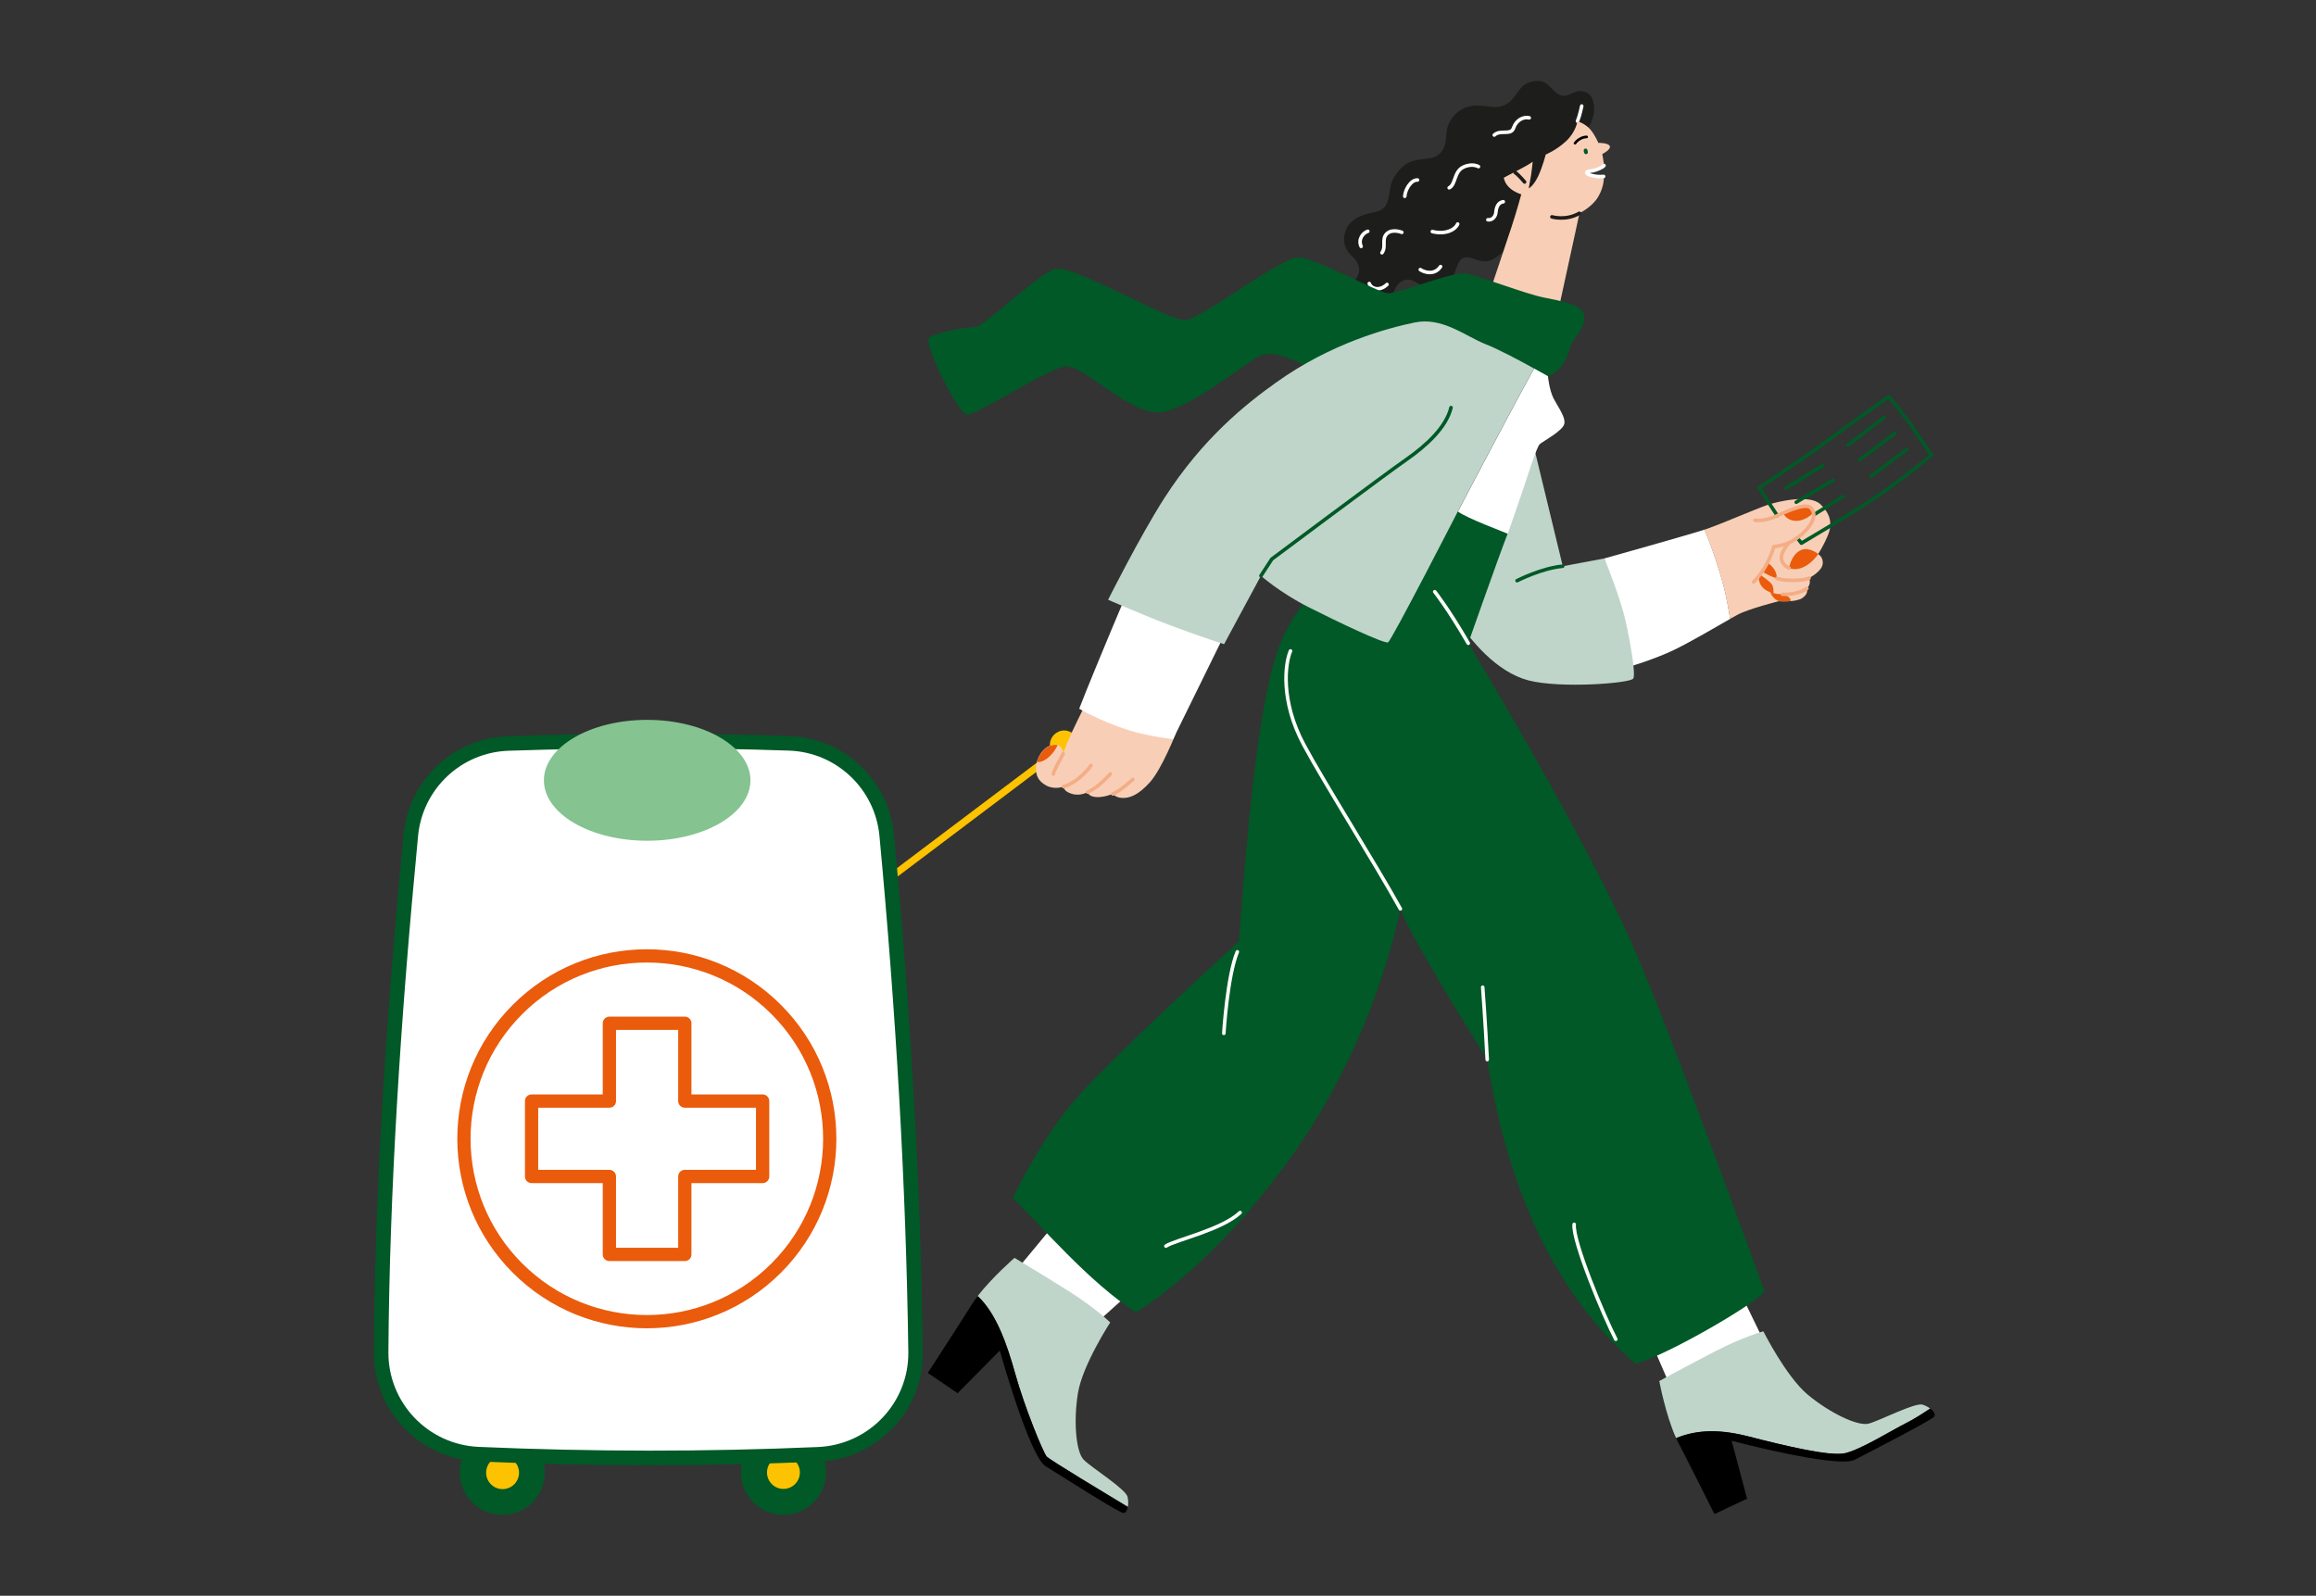 <svg xmlns="http://www.w3.org/2000/svg" xmlns:xlink="http://www.w3.org/1999/xlink" id="_x3C_Layer_x3E_" x="0px" y="0px" viewBox="0 0 1747.1 1203.9" style="enable-background:new 0 0 1747.1 1203.9;" xml:space="preserve"><rect x="0" y="0" width="1747.1" height="1203.9" fill="#333333" stroke="none"/><style type="text/css">	.st0{fill:#005926;}	.st1{fill:#FDC300;}	.st2{fill:none;stroke:#FDC300;stroke-width:5.36;stroke-linecap:round;stroke-linejoin:round;stroke-miterlimit:10;}	.st3{fill:#F8CFB6;}	.st4{fill:#EA5B0C;}	.st5{fill:none;stroke:#F4AD85;stroke-width:2.68;stroke-linecap:round;stroke-linejoin:round;stroke-miterlimit:10;}	.st6{fill:#FFFFFF;}	.st7{fill:#BFD5CA;}	.st8{fill:#1D1D1B;}	.st9{fill:none;stroke:#FFFFFF;stroke-width:2.68;stroke-linecap:round;stroke-linejoin:round;stroke-miterlimit:10;}	.st10{fill:none;stroke:#1D1D1B;stroke-width:2.68;stroke-linecap:round;stroke-linejoin:round;stroke-miterlimit:10;}	.st11{fill:none;stroke:#005926;stroke-width:2.68;stroke-linecap:round;stroke-linejoin:round;stroke-miterlimit:10;}	.st12{fill:#FFFFFF;stroke:#005926;stroke-width:11;stroke-linecap:round;stroke-linejoin:round;stroke-miterlimit:10;}	.st13{fill:none;stroke:#EA5B0C;stroke-width:10;stroke-linecap:round;stroke-linejoin:round;stroke-miterlimit:10;}	.st14{fill:none;stroke:#EA5B0C;stroke-width:10;stroke-linecap:round;stroke-linejoin:round;stroke-miterlimit:10;}	.st15{fill:#85C390;}</style><g>	<g>		<circle class="st0" cx="378.9" cy="1110.8" r="32.1"></circle>					<ellipse transform="matrix(0.31 -0.951 0.951 0.31 -794.672 1126.946)" class="st1" cx="378.8" cy="1110.8" rx="12.4" ry="12.4"></ellipse>	</g>	<g>		<circle class="st0" cx="591" cy="1110.8" r="32.1"></circle>		<ellipse class="st1" cx="591" cy="1110.9" rx="12.4" ry="12.4"></ellipse>	</g>	<g>		<line class="st2" x1="803.3" y1="562.8" x2="663" y2="668.6"></line>		<path class="st1" d="M813.6,561.9c0,5.9-4.8,10.8-10.8,10.8c-5.9,0-10.8-4.8-10.8-10.8c0-5.9,4.8-10.8,10.8-10.8   C808.8,551.2,813.6,556,813.6,561.9z"></path>	</g>	<path class="st3" d="M817.7,533.7c-5.8,11.6-13,26.3-15.7,34.8c0,0,0-7.9-7.9-6.5s-12.3,10.9-12.6,16.7s1.4,10.6,7.9,14  s13,0.7,13,0.7s-0.7,3.4,6.1,5.5c6.8,2,12-1.4,12-1.4s0,3.1,5.8,3.8s13.3-2.4,13.3-2.4s1.4,2.7,6.8,3.1c5.5,0.3,12.3-2,21.2-12  s19.5-36.9,19.5-36.9L817.7,533.7z"></path>	<path class="st4" d="M797.8,562.2c-1-0.3-2.2-0.3-3.6-0.1c-6.2,1.1-10.3,7.4-11.9,12.8C789.1,575.5,795.8,567,797.8,562.2z"></path>	<path class="st5" d="M802.3,593.5c12.3-3.8,20.7-16,20.7-16"></path>	<path class="st5" d="M820.4,597.6c8.3-3.3,17.2-13.8,17.2-13.8"></path>	<path class="st5" d="M839.5,599c6-2.6,12.9-9.2,15.1-11"></path>	<path class="st5" d="M802,568.6c-2.4,5-6.7,11.8-7.4,15.3"></path>	<path class="st6" d="M847.6,453.4c-10.2,23.9-29.4,70.3-33.5,81.3c0,0,15.7,9.3,37.3,16.2c14.3,4.5,33.5,6.8,33.5,6.8l37.6-76.5  L847.6,453.4z"></path>	<path class="st6" d="M1305.2,466.9c-11,6.3-29.6,17.2-41.9,23.2c-14.7,7.2-35.5,13.3-35.5,13.3l-17.5-82.1c0,0,60.5-16.9,75.5-21.7  c5.5,12.6,11.4,30.9,14.4,42.3C1302.4,450.4,1304.2,460.7,1305.2,466.9z"></path>	<path class="st7" d="M1156.1,333l22.8,94.2l31.4-5.9c0,0,11.8,28.7,15.9,46.9c4.1,18.2,7.7,40.1,5.9,43.7  c-1.8,3.6-55.1,7.7-79.2,1.4c-24.1-6.4-43.3-30-53.3-45.1L1156.1,333z"></path>	<path class="st8" d="M1197.2,97.5c2.8-3.2,6-10.6,5.3-17.5s-3.8-10.7-9.3-11.3c-5.6-0.6-10,4.3-14.5,3.5c-4.4-0.8-7.2-4.7-10.9-8.1  c-4.8-4.4-12.1-3.7-17.5-0.3c-5.3,3.4-7.5,10.7-12.9,14.1c-3.5,2.2-6.5,3.6-14.9,2.4s-16.6-1.5-23.7,5c-7.2,6.5-7.7,13.5-8,19  s-2.4,11.8-8.9,14.2c-6.5,2.4-17.2,0.2-25.1,8.5c-7.9,8.4-7.7,13.1-8.9,20c-1.2,6.8-2.9,10.9-8.9,12.5c-6,1.5-19,3.4-23.2,13  c-4.3,9.6-0.7,16.4,4.6,21.3c5.3,5,6.3,10.8,2.9,16c-3.4,5.3-2,18.3,9.9,19.3c12,1,17.1-6.1,19.5-11.6s8.9-9,15.7-4.4  c6.8,4.6,21.3,5.6,26.3-2.4s4.4-14.5,9.7-16.2c5.3-1.7,10.6,3.6,17.6,2.6s16-11.3,16-11.3l30-38.1L1197.2,97.5z"></path>	<path class="st9" d="M1042.5,190.7c3.4-4.8-0.5-10.2,3.6-14.3s11.4-1.1,11.4-1.1"></path>	<path class="st9" d="M1080.5,174.7c10,2.5,17.3-1.4,19.1-5.7"></path>	<path class="st9" d="M1093.2,141.7c5-2.5,3.6-12.1,10.5-15.5c6.8-3.4,11.6-0.5,11.6-0.5"></path>	<path class="st9" d="M1127.2,101.9c4.8-4.4,12.6,0.6,14.6-5.4c1.9-5.6,7.1-8.7,11.8-7.6"></path>	<path class="st9" d="M1190,91.4c1.8-4.3,3.2-11.4,3.2-11.4"></path>	<path class="st9" d="M1134,152.2c-3.9,0.5-5.2,4.3-5.5,7.7c-0.2,3.4-2.7,6.4-6.1,5.9"></path>	<path class="st9" d="M1069.3,135.8c-5-0.2-9.3,7.3-9.6,12.3"></path>	<path class="st9" d="M1071.4,203.4c3.4,2.3,10.9,4.3,15.3-2.3"></path>	<path class="st9" d="M1032.9,213.9c1.6,4.3,8,5.9,13.4,0.7"></path>	<path class="st9" d="M1031.8,174.5c-3.6,1.1-7.5,6.1-5,11.4"></path>	<path class="st3" d="M1190,91.4c0,0,6.1,2,9.8,6.4c3.6,4.3,5.9,10,5.9,10s7.7-0.2,8.7,2.5c0.9,2.7-5.7,5.9-5.7,5.9s1.1,6.1,1.4,8.7  c0,0-3.6,2.7-6.8,3.6c-3.2,0.9-5.9,0.5-6.1,1.6s3,2.3,6.1,2.7c3.2,0.5,6.6,0.2,6.6,0.2s0.5,7.5-4.3,15.5s-14.1,12.3-14.1,12.3  s-5.7,26.6-8.4,38.7c-2.7,12.1-6.6,30.3-6.6,30.3l-51-14.6c0,0,10.9-32.3,14.8-44.2c3.9-11.8,7.3-24.4,7.3-24.4s-11.4-3-13.2-12.5  c0,0,6.6-3.6,12.5-6.6s9.3-5.5,9.3-5.5s-0.7,7.1-1.4,11.2c-0.7,4.1-1.6,8.9-1.6,8.9s3.4-1.4,7.1-9.1c3.6-7.7,5.7-16.4,5.7-16.4  s8-3.2,15.5-10.2C1188.9,99.4,1190,91.4,1190,91.4z"></path>	<path class="st0" d="M1196.7,116.3c-1,0.2-1.6-0.4-1.9-1.8s0-2.2,1-2.4c1-0.2,1.6,0.4,1.9,1.8S1197.7,116.1,1196.7,116.3z"></path>	<path d="M1188.1,109c-0.2,0-0.4,0-0.5-0.1c-0.5-0.3-0.6-0.9-0.3-1.3c1.3-2.1,5.2-5.3,9.6-5.3c0.5,0,1,0.4,1,1s-0.4,1-1,1  c-3.4,0-6.8,2.5-7.9,4.3C1188.7,108.9,1188.4,109,1188.1,109z"></path>	<path class="st9" d="M1210,124.9c-1.1,1.4-5.1,3.1-7.9,3.8c-2.7,0.7-4.9,0.2-5.1,1.5s3.1,2.2,6.1,2.7c3.1,0.6,6.6,0.2,6.6,0.2"></path>	<path class="st10" d="M1143,130.2c2.5,1.6,7.1,7.1,7.1,7.1"></path>	<path class="st10" d="M1191.4,160.9c-10.2,5.9-20.7,2.7-20.7,2.7"></path>	<path class="st0" d="M1106.2,206.3c12.1,2.8,44.7,15.4,58.1,18.1c13.3,2.7,29.7,5.5,30.7,13.3c1,7.9-3.4,12-7.5,18.4  c-4.1,6.5-4.1,11.6-8.2,18.4s-11.6,9.2-11.6,9.2s-104.1-2-139-2c-34.8,0-34.1-1.4-47.5-7.5c-13.3-6.1-20.1-8.2-28.7-6.5  c-8.5,1.7-58.4,45.4-81.3,43.4c-22.9-2-54.8-36.3-67.8-34.6c-13,1.7-66.9,36.8-73.8,36.4c-6.8-0.3-33.8-55.2-28.7-58.3  c5.1-3.1,24.1-7.7,36.1-8.1c13-7.2,44.6-38,58.2-43.4c12.7-5,86.6,39.6,99.2,38.3c12.6-1.4,68.7-44.8,83.7-47.1  c10.9-1.7,61.5,26.6,69,27C1054.7,221.6,1097.3,204.2,1106.2,206.3z"></path>	<polygon class="st6" points="795.6,923.4 771,953.1 825.5,999.5 861.2,967.4  "></polygon>	<polygon class="st6" points="1246.9,1015.6 1260.2,1046.3 1329.9,1010.4 1313.5,976.6  "></polygon>	<path class="st0" d="M1137.3,402.6c-7.9,20.5-29.7,82.6-29.7,82.6s87.5,144.5,125,230.2c28.7,65.6,98.3,258.2,98.3,258.2  c2.7,4.5-72.7,49.1-97.3,55.3c-58.3-51.1-95.8-127.3-111.7-229.5c0,0-56.3-89.1-65.6-113.7c0,0-16.7,93.6-79.2,182.7  C914.7,957.5,856.9,990,856.9,990c-35-22-73-67-92.9-86.1c0,0,20.1-43.4,47.8-75.1C839.5,797,934.7,710,934.7,710  s7.2-108.2,16.4-162.5s15-77.9,50.5-112c33.6-32.3,60.8-69.3,60.8-69.3L1137.3,402.6z"></path>	<path class="st7" d="M1456.1,1062.7c-4.8,3.2-12.1,8-18.2,11c-10,5-35.1,20.5-46.4,22.8c-11.4,2.3-44.2-5.5-72.4-12.7  c-26.3-6.8-42.3-3.7-54.7,1.2c-7.9-17.3-12.7-43.1-12.7-43.1s21.2-11.6,42.3-22.5c21.2-10.9,36.2-15,36.2-15s17.1,34.1,33.5,47.8  c16.4,13.7,37.6,23.9,45.8,21.9c8.2-2.1,35.5-16.4,41-14.3C1452.5,1060.4,1454.5,1061.5,1456.1,1062.7z"></path>	<path class="st7" d="M850.8,1136.9c-14.8-8.9-59-35.5-61.3-38.1c-2.7-3.2-16.8-37.8-23.7-62.4c-6.2-22.5-14.4-45.7-28.3-58.6  c11.2-14.4,27.8-28.8,27.8-28.8s20.7,12.4,40.9,25.1c20.1,12.7,31.3,23.6,31.3,23.6s-20.8,32-24.3,53.1  c-3.5,21.1-1.6,44.5,4.3,50.5c5.9,6,32.1,22.3,33.1,28.1C851.2,1132,851.2,1134.7,850.8,1136.9z"></path>	<path d="M1459.3,1068.5c-1.4,2.7-47.1,26-60.1,32.8s-92.9-14.3-92.9-14.3l11.6,43.7l-24.6,11.6c0,0-18.4-36.9-27.3-54  c-0.6-1.1-1.1-2.2-1.6-3.4c12.4-4.9,28.4-8,54.7-1.2c28.2,7.3,61,15,72.4,12.7s36.4-17.8,46.4-22.8c6.1-3,13.4-7.8,18.2-11  C1458.6,1064.6,1460.1,1066.8,1459.3,1068.5z"></path>	<path d="M850.8,1136.9c-0.5,2.6-1.6,4.5-3.2,4.6c-3,0.2-46.2-27.5-58.7-35.2s-34.7-87.4-34.7-87.4l-31.8,32.2l-22.5-15.3  c0,0,22.5-34.6,32.7-50.9c1.4-2.3,3.1-4.7,5-7c13.9,12.9,22,36.1,28.3,58.6c6.8,24.6,20.9,59.2,23.7,62.4  C791.8,1101.4,836.1,1128,850.8,1136.9z"></path>	<path class="st9" d="M1056.4,685.7c-19.1-34.5-58.2-96.3-72.8-123.7c-17.8-33.2-14.2-61.4-10.1-70.9"></path>	<path class="st9" d="M933.4,718.1c-7.5,17.8-10.2,61.5-10.2,61.5"></path>	<path class="st9" d="M1121.9,799.4c-1.4-28-3.4-54.6-3.4-54.6"></path>	<path class="st9" d="M1187.5,923.7c-1.4,12.3,22.5,69.7,31.4,86.7"></path>	<path class="st9" d="M935.5,914.8c-13.7,13-48.5,20.5-56,25.3"></path>	<path class="st9" d="M1107.6,485.3c-15-26-25.3-38.9-25.3-38.9"></path>	<path class="st6" d="M1180,320c-1.4,5.1-16,13-18.4,15s-8.9,23.2-13.3,36.2s-10.9,31.4-10.9,31.4s-31.8-12-37.6-16.7  c0,0,44-83.8,57.5-107.9c6.2,3.4,10.4,5.8,10.4,5.8s1,10.6,4.4,17.1S1181.3,314.9,1180,320z"></path>	<path class="st7" d="M1157.2,278c-13.5,24.2-57.5,107.9-57.5,107.9s-49.9,97.3-52.6,98.7c-2.7,1.4-38.6-15.7-60.1-26.6  s-35.8-23.6-35.8-23.6L923.4,486c0,0-17.3-5.5-39.2-13.7s-48.3-19.8-48.3-19.8s24-47.9,42.3-76.5c29.1-45.3,61.5-71.1,84.7-87.6  c41.4-29.6,84.3-41,104.3-45.1c20.7-4.3,37.9,10.1,53.3,16.3C1130.3,263.4,1146.6,272.1,1157.2,278z"></path>	<path class="st11" d="M951.2,434.4l8.2-12.6c0,0,86.5-64.7,101.5-75.1c15-10.5,30-24.1,33.7-39.2"></path>	<path class="st3" d="M1378.7,404.3c-3.8,8.9-7.2,13.7-7.2,13.7s4.4,2.4,3.4,7.9s-10.2,10.2-10.2,10.2s2.1,4.4-1.7,7.9  c0,0,1.7,3.8-3.4,7.2c-5.1,3.4-17.8,2.4-17.8,2.4s-22.2,5.5-31.1,10.2c-1.5,0.8-3.4,1.9-5.6,3.1c-1-6.2-2.8-16.5-5-25  c-3-11.4-8.9-29.7-14.4-42.3c0.8-0.2,1.4-0.5,1.9-0.6c10.5-3.6,36.4-14.8,45.3-17.9s32.4-8.2,40.3-0.7  C1381.1,387.9,1382.5,395.5,1378.7,404.3z"></path>	<path class="st4" d="M1345.1,387c1.8,4.1,6.6,6.9,12.7,5.7c6.1-1.3,10.4-6,10.4-6s-1.8-5.2-6.5-4.8c-4.7,0.5-8.9,1.9-11,2.8  C1348.5,385.7,1345.1,387,1345.1,387z"></path>	<path class="st4" d="M1349.6,428.5c0,0,1.4-9.2,8-13s14,2.5,14,2.5s-3.6,5.6-9.3,8.9C1356.5,430.2,1352.6,429.7,1349.6,428.5z"></path>	<path class="st4" d="M1333.4,424.8c2.6,1.1,7.4,6.1,6.9,11.6c0,0-6.7-2.2-10.5-5L1333.4,424.8z"></path>	<path class="st4" d="M1326.7,435.9c0.2,3.4,1.4,5.9,3.8,8.1s7.3,3.8,7.3,3.8s0.7-5-1.8-7.7s-8-6.3-8-6.3L1326.7,435.9z"></path>	<path class="st4" d="M1341.8,453.5c-3-1-5.5-4.2-6.4-6.8c0,0,3.8,1.5,6.8,1.5c3.1,0,6.8,1.6,7.7,2.8c0.9,1.3,1.1,2.4,1.1,2.4  s-2.4,0.3-5.2,0.2C1343.1,453.5,1341.8,453.5,1341.8,453.5z"></path>	<path class="st11" d="M1340.7,389l-13.7-21c0,0,31-20.3,49.4-33.9c18.4-13.7,48.3-34.8,48.3-34.8s11.4,13,18.4,23.7  c7.1,10.7,13.9,20.3,13.9,20.3s-21.6,18.2-45.1,33.9c-18,12-53,32.6-53,32.6l-3-3.9"></path>	<line class="st11" x1="1421.3" y1="315" x2="1394" y2="335.7"></line>	<line class="st11" x1="1429.5" y1="327" x2="1402.8" y2="346.9"></line>	<line class="st11" x1="1438.4" y1="339.1" x2="1411.3" y2="359.4"></line>	<line class="st11" x1="1375.1" y1="351.2" x2="1347.3" y2="368.2"></line>	<line class="st11" x1="1382.8" y1="362.3" x2="1355" y2="378.9"></line>	<line class="st11" x1="1390.3" y1="374.6" x2="1369.2" y2="387.8"></line>	<path class="st5" d="M1323.8,392.5c3.6,0.7,10.9-0.7,15.1-2.6c4.3-1.9,22.5-11.2,26.9-6.9c4.4,4.3,2.2,9.9-1.7,14.9  c-3.9,5-9.4,9.2-14.7,11.6c-5.3,2.4-11.3,2.9-11.3,2.9s-3.9,15.4-15.2,26.6"></path>	<path class="st5" d="M1349.6,428.5c-4-1.6-6.3-5.2-5.7-9.2c0.6-4,5.6-9.8,5.6-9.8"></path>	<path class="st5" d="M1364.7,436.1c-4.2,2.3-18.7,2.3-24.4,0.3"></path>	<path class="st5" d="M1344.7,448.4c7.1,0.3,14.9-1.7,18.3-4.4"></path>	<path class="st11" d="M1178.8,427.2c-15.9,1.4-34.4,10.9-34.4,10.9"></path>	<path class="st12" d="M617.3,1097.2c-85.5,3.7-170.9,3.6-256.4-0.1c-41.2-1.8-73.7-35.8-73.4-77.1c0.8-121.3,9.2-252.5,22.4-389.9  c3.7-38.3,35.1-67.9,73.6-69.2c71.3-2.4,141.9-2.5,211.9-0.1c38.4,1.3,69.9,31,73.5,69.3c12.6,134.7,20.1,264.8,21.8,389.6  C691.3,1061.1,658.8,1095.4,617.3,1097.2z"></path>	<g>		<polygon class="st13" points="575.3,830.7 516.6,830.7 516.6,772 459.7,772 459.7,830.7 401,830.7 401,887.6 459.7,887.6    459.7,946.4 516.6,946.4 516.6,887.6 575.3,887.6   "></polygon>					<ellipse transform="matrix(0.707 -0.707 0.707 0.707 -464.589 596.787)" class="st14" cx="488.1" cy="859.2" rx="138" ry="138"></ellipse>	</g>	<ellipse class="st15" cx="488.2" cy="588.7" rx="77.9" ry="45.6"></ellipse></g></svg>